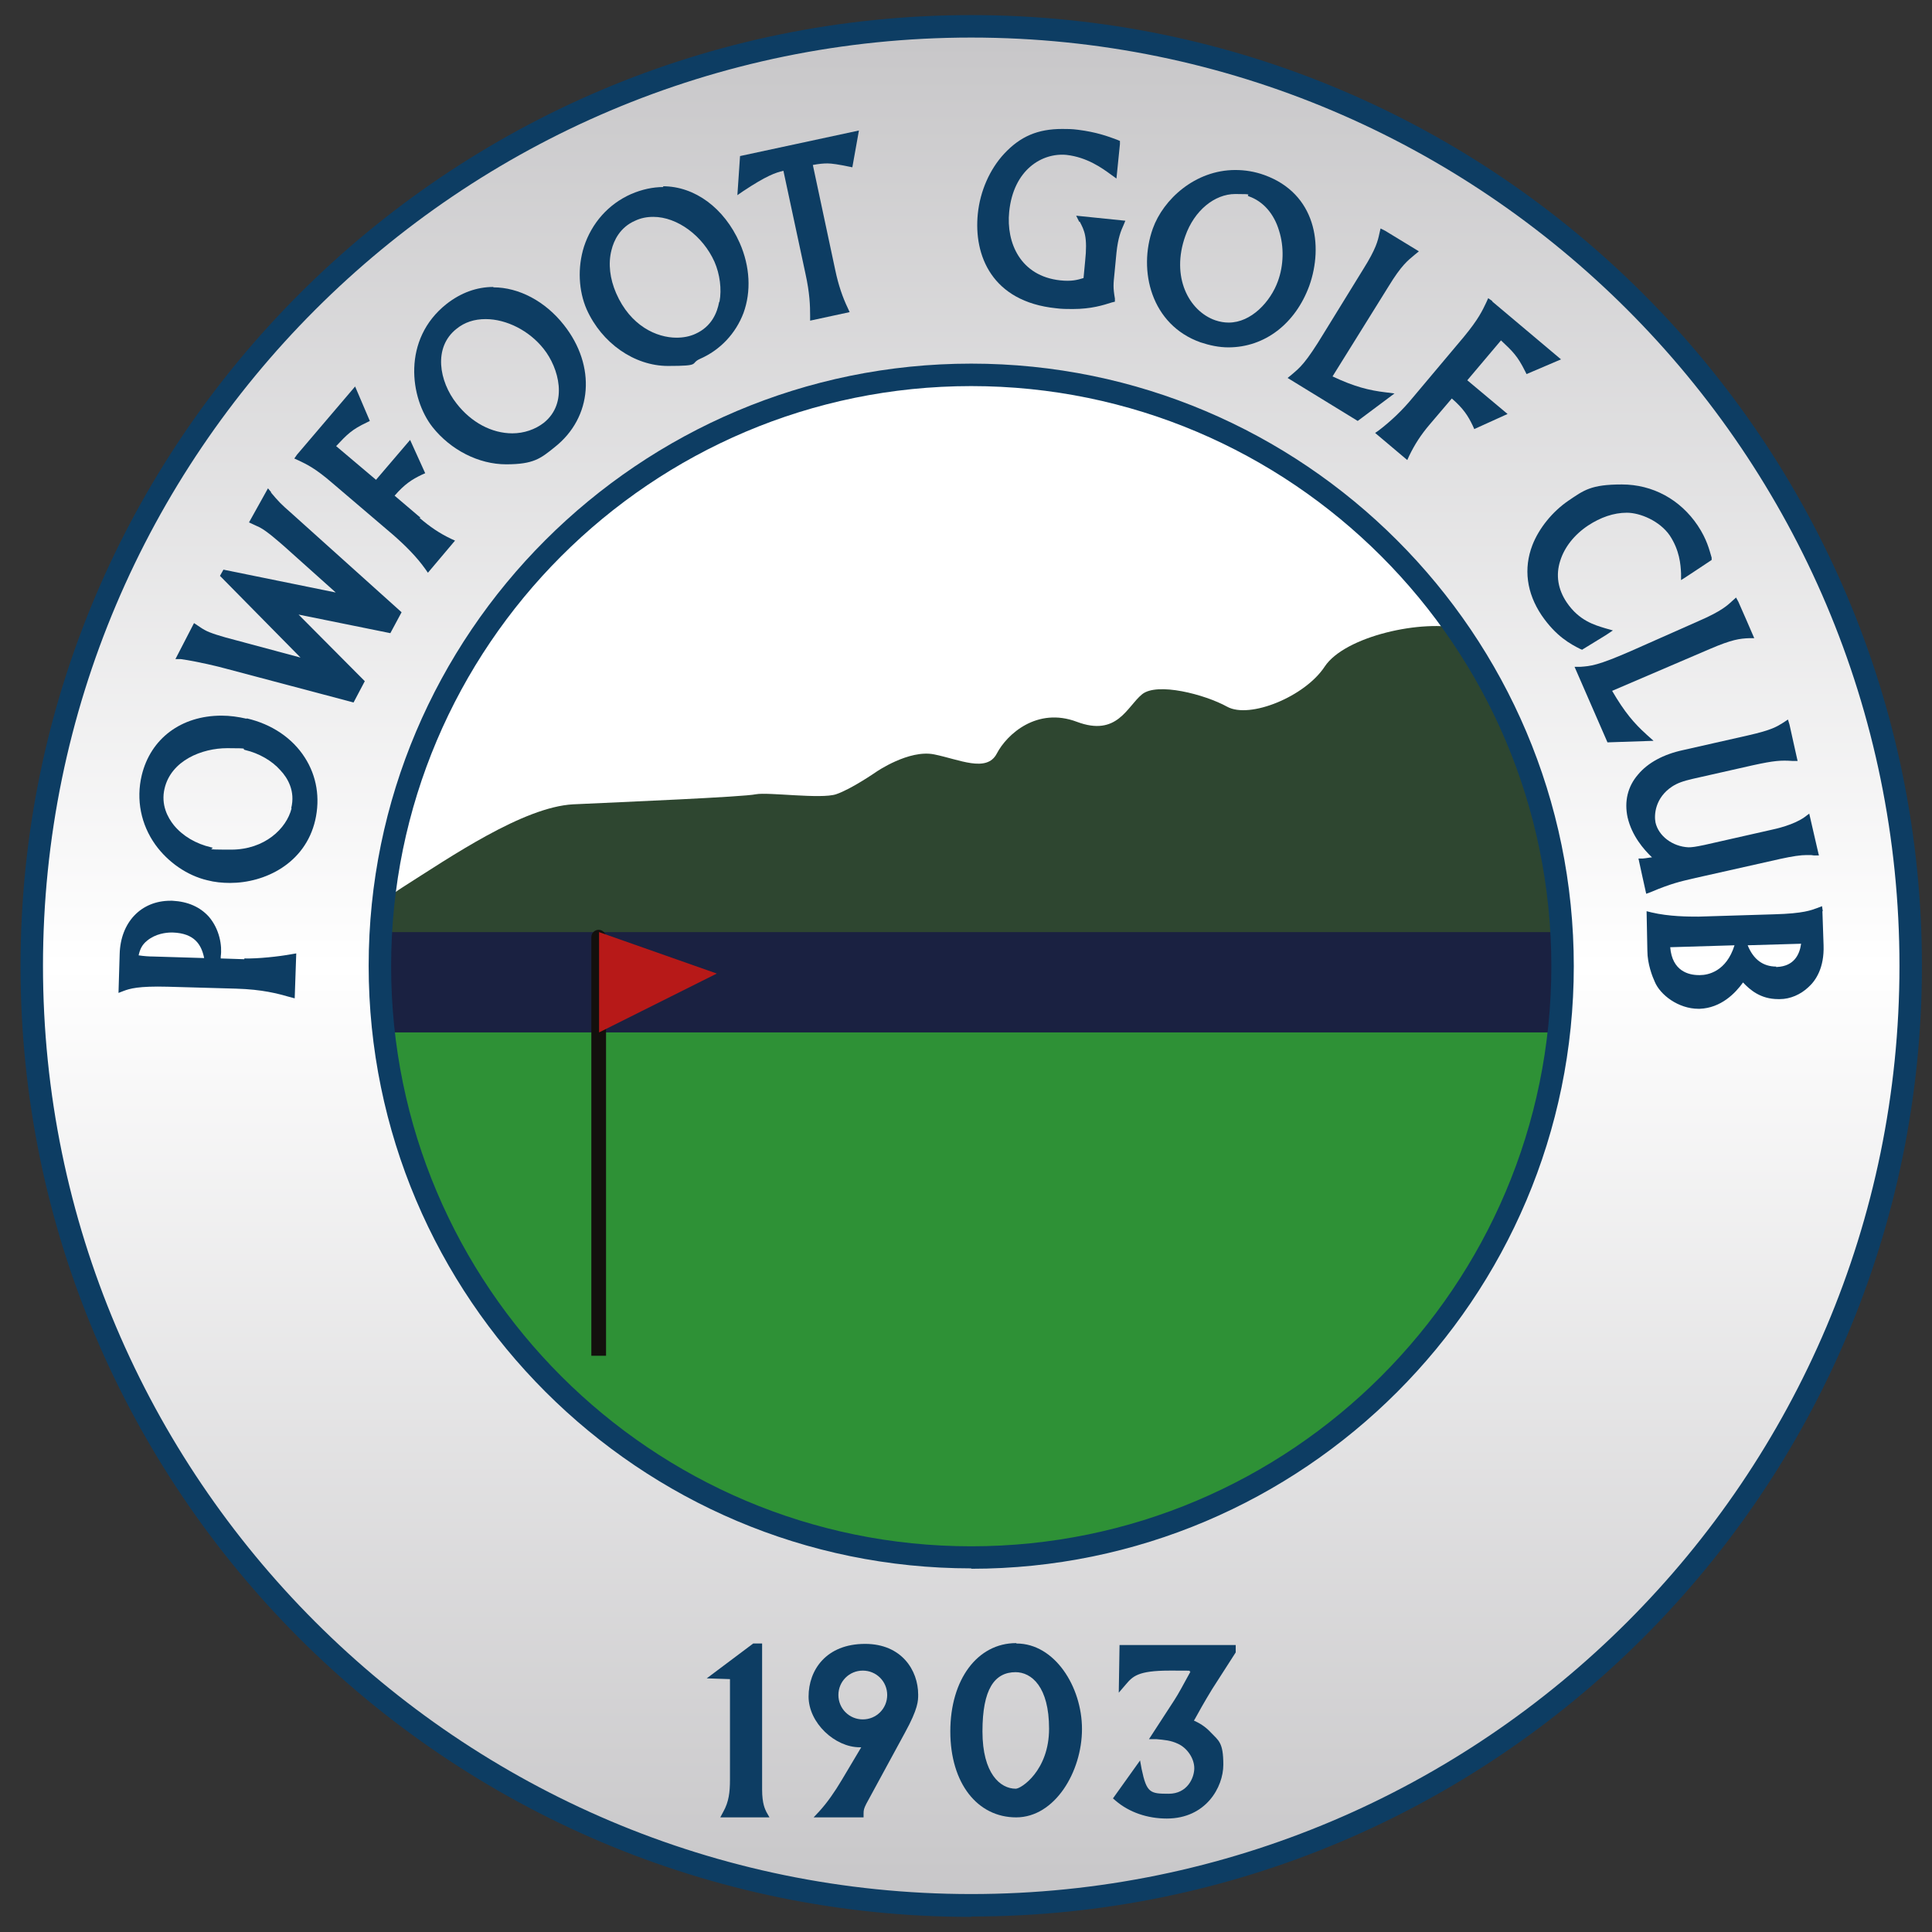 <?xml version="1.0" encoding="UTF-8"?>
<svg id="Layer_1" data-name="Layer 1" xmlns="http://www.w3.org/2000/svg" xmlns:xlink="http://www.w3.org/1999/xlink" version="1.1" viewBox="0 0 498.9 498.9">
  <rect x="0" y="0" width="498.9" height="498.9" fill="#333333" stroke="none"/>
  <defs>
    <style>
      .cls-1 {
        clip-path: url(#clippath);
      }

      .cls-2 {
        fill: none;
      }

      .cls-2, .cls-3, .cls-4, .cls-5, .cls-6, .cls-7, .cls-8, .cls-9, .cls-10 {
        stroke-width: 0px;
      }

      .cls-3 {
        fill: url(#linear-gradient);
      }

      .cls-4 {
        fill: #2e9136;
      }

      .cls-5 {
        fill: #b71918;
      }

      .cls-6 {
        fill: #2e4630;
      }

      .cls-7 {
        fill: #13100d;
      }

      .cls-8 {
        fill: #1a2141;
      }

      .cls-9 {
        fill: #fff;
      }

      .cls-10 {
        fill: #0d3d63;
      }
    </style>
    <linearGradient id="linear-gradient" x1="250.8" y1="492.1" x2="250.8" y2="6.8" gradientTransform="translate(249.8 -104.3) rotate(45)" gradientUnits="userSpaceOnUse">
      <stop offset="0" stop-color="#c7c6c8"/>
      <stop offset=".5" stop-color="#fff"/>
      <stop offset="1" stop-color="#c7c6c8"/>
    </linearGradient>
    <clipPath id="clippath">
      <path class="cls-2" d="M403.5,249.4c0,84.3-68.4,152.7-152.7,152.7s-152.7-68.4-152.7-152.7S166.5,96.8,250.8,96.8s152.7,68.4,152.7,152.7Z"/>
    </clipPath>
  </defs>
  <g>
    <circle class="cls-3" cx="250.8" cy="249.4" r="242.6" transform="translate(-102.9 250.4) rotate(-45)"/>
    <circle class="cls-9" cx="250.8" cy="249.4" r="152.8" transform="translate(-33.5 460) rotate(-81.4)"/>
    <path class="cls-10" d="M250.8,495c-135.4,0-245.5-110.1-245.5-245.5S115.4,3.9,250.8,3.9s245.5,110.1,245.5,245.5-110.1,245.5-245.5,245.5h0ZM250.8,9.7C118.6,9.7,11.1,117.3,11.1,249.4s107.5,239.7,239.7,239.7,239.7-107.5,239.7-239.7S383,9.7,250.8,9.7h0Z"/>
    <g class="cls-1">
      <path class="cls-6" d="M96.9,242.7s-5.2-5.8,7.1-13.6c12.3-7.8,31.1-20.7,44-21.4,12.9-.6,44-1.9,47.2-2.6,3.2-.6,16.8,1.3,20.7,0,3.9-1.3,10.4-5.8,10.4-5.8,0,0,8.4-5.8,14.9-4.5,6.5,1.3,13.6,4.8,16.2-.2,2.6-5,10.4-12.1,20.7-8.2,10.4,3.9,12.9-3.9,16.8-7.1,3.9-3.2,16.2,0,22,3.2,5.8,3.2,20.1-2.6,25.2-10.4,5.2-7.8,25.2-12.3,35.6-9.7,10.4,2.6,29.8,44,27.8,80.2H96.9Z"/>
      <path class="cls-4" d="M405.9,247.8c0,85.7-69.5,155.1-155.1,155.1s-155.1-69.5-155.1-155.1h310.3Z"/>
      <rect class="cls-8" x="98.4" y="240.7" width="307.7" height="25.9"/>
      <g>
        <path class="cls-7" d="M152.7,350.1v-108.1c0-1.1.9-1.9,1.9-1.9s1.9.9,1.9,1.9v108.1h-3.9Z"/>
        <polygon class="cls-5" points="154.7 240.7 185.1 251.4 154.7 266.6 154.7 240.7"/>
      </g>
    </g>
    <path class="cls-10" d="M250.8,405c-85.8,0-155.6-69.8-155.6-155.6S165,93.9,250.8,93.9s155.6,69.8,155.6,155.6-69.8,155.6-155.6,155.6h0ZM250.8,99.7c-82.6,0-149.8,67.2-149.8,149.8s67.2,149.8,149.8,149.8,149.8-67.2,149.8-149.8-67.2-149.8-149.8-149.8h0Z"/>
  </g>
  <g>
    <path class="cls-10" d="M63.1,247.7l-6.1-.2v-.5c.4-2.8-.3-7-3-10.2-2.3-2.6-5.5-4-9.5-4.2h-.5c-7.6,0-12.9,5.6-13.1,13.8l-.3,10,1.3-.5c1.6-.6,3.8-1.3,11.4-1.1l17.7.5c6.8.2,10.8,1.3,13.6,2.1l1.5.4.4-11.6-1.2.2c-3.2.6-8.8,1.2-12.2,1.1ZM52.7,247.4l-13.1-.4c-1.1,0-2.5-.1-3.8-.3.3-1.4.8-2.7,2.2-3.8,2.2-1.8,4.9-2.1,6.3-2.1h.3c5.7.2,7.4,3.2,8.1,6.5Z"/>
    <path class="cls-10" d="M63.7,185.6c-2.2-.5-4.3-.8-6.5-.8-10.4,0-18.3,5.9-20.6,15.4-1.5,6.3-.2,12.7,3.5,17.9,3.3,4.6,8.3,8,13.4,9.2,1.9.5,3.9.7,5.9.7,9,0,19.4-5,22-16.2,1.3-5.7.4-11.4-2.7-16.2-3.2-5-8.5-8.6-15-10.1ZM75.3,208.7c-1.3,5.3-7,10.7-15.6,10.7s-3.4-.2-5.2-.6c-3.9-.9-7.3-2.9-9.6-5.7-1.6-2-3.4-5.3-2.4-9.5,1.7-7.2,9.6-10.4,16.2-10.4s3.2.2,4.7.5c3.4.8,6.8,2.7,9,5.2,1.9,2,3.9,5.4,2.8,9.8Z"/>
    <path class="cls-10" d="M70.1,127.2l-.9-1.1-4.9,8.8,2.8,1.3c1.9,1,4.8,3.6,6.2,4.8l13.4,12-29-5.9-.9,1.6,20.8,21.1-16.4-4.4c-4.3-1.1-7.1-2-8.3-2.7-.6-.3-1.6-1-1.9-1.2l-.9-.6-4.8,9.3h1.4c4.3.6,10,2,11.4,2.4l33.2,8.8,2.9-5.5-17.1-17.2,23.7,4.8,2.9-5.4-28.7-25.8c-2.4-2.1-3-2.7-5.1-5.2Z"/>
    <path class="cls-10" d="M108.6,133.7l-6.7-5.7c2.6-3,4.5-4.2,7-5.4l.9-.4-3.9-8.6-8.8,10.3-10.3-8.7c2.9-3.1,4.1-4.3,7.9-6.1l.8-.4-3.8-8.9-15,17.6-.7,1,1.1.5c2.1,1,4.3,2,8.8,5.9l15.6,13.3c3.2,2.8,6.1,5.7,8.3,8.8l.7,1,7-8.3-1.1-.5c-2.9-1.4-5.3-3-8.1-5.4Z"/>
    <path class="cls-10" d="M127.4,74.1c-4.3,0-8.4,1.5-12.1,4.4-11.5,9.1-9.5,24.3-3.6,31.8,4.7,5.9,11.9,9.6,19,9.6s8.9-1.5,12.5-4.4c9.8-7.7,10.8-21,2.4-31.6-4.8-6.1-11.6-9.7-18.2-9.7ZM140.4,109.2c-2.2,1.7-5.1,2.7-8.1,2.7-5.3,0-10.6-2.8-14.4-7.7-4.5-5.7-6.1-14.5,0-19.3,2.1-1.7,4.6-2.5,7.5-2.5,5.4,0,11.3,3,15,7.7,3.9,4.9,6.4,14,0,19.1Z"/>
    <path class="cls-10" d="M171.3,48.3c-2.7,0-5.5.6-8.3,1.8-5.9,2.6-10.2,7.5-12.2,13.6-1.7,5.4-1.4,11.4.7,16.2,3.9,8.7,12.3,14.6,21,14.6s5.6-.6,8.2-1.8c5.3-2.3,9.3-6.6,11.3-11.9,2-5.5,1.7-12-1-18.1-4-9-11.6-14.6-19.8-14.6ZM185.7,78c-.5,2.7-1.9,6.3-6.1,8.2-1.5.7-3.2,1-4.9,1h0c-5.1,0-11.9-3-15.6-11.5-1.6-3.7-2.1-7.6-1.2-11.1.6-2.5,2.2-5.9,6.1-7.6,1.5-.7,3-1,4.7-1,6.2,0,12.8,4.9,15.8,11.6,1.4,3.2,1.9,7.1,1.3,10.3Z"/>
    <path class="cls-10" d="M190.4,50.4l1.6-1.1c5.9-3.9,8.2-4.7,10.3-5.2l5.7,26.6c1.1,5,1.2,8.2,1.2,10.9v1.2s10.2-2.2,10.2-2.2l-.5-1.1c-1.3-2.7-2.4-5.9-3.2-9.7l-5.8-27.2c1.6-.3,2.7-.4,3.8-.4s3,.3,5.4.8l1,.2,1.7-9.5-30.7,6.6-.7,10.3Z"/>
    <path class="cls-10" d="M278.8,57.2c1.2,2.3,2.1,3.9,1.4,10.4l-.4,4.2c-1.6.5-3.1.9-6,.6-10.3-1.1-14-9.7-13.2-17.7,1.1-10.9,8.5-15.3,14.8-14.7,5.3.6,9.2,3.4,11.5,5.1l1.4,1,.9-8.9v-.8s-.7-.3-.7-.3c-2.4-.9-5.4-2-10.2-2.6-1.5-.2-2.8-.2-4-.2-6.3,0-10.8,1.9-15,6.4-3.7,4-6.2,9.6-6.8,15.5-1.1,10.7,3.6,22.7,20.2,24.4,1.5.2,2.9.2,4.3.2,4.8,0,7.9-1,10.1-1.7l.8-.2v-.8c-.5-2.9-.4-3.7-.1-6.6l.5-5.2c.4-3.9,1.2-5.8,1.8-7.1l.5-1.2-12.7-1.3.8,1.6Z"/>
    <path class="cls-10" d="M326.5,45.2c-2.5-.9-5-1.3-7.5-1.3-10.4,0-18.6,7.6-21.3,15.1-3.9,10.9-.4,24.9,12.3,29.4,2.4.8,4.8,1.3,7.2,1.3,9.4,0,17.3-6.1,20.9-15.9,3.7-10.4,1.7-23.8-11.6-28.6ZM330,72.6c-1.9,5.3-6.9,10.7-12.7,10.7h0c-1.2,0-2.3-.2-3.5-.6-6.8-2.4-11.5-11.2-7.7-21.8,2.3-6.5,7.5-10.8,12.9-10.8s2.4.2,3.5.6c3.7,1.3,6.5,4.5,7.8,8.9,1.3,4.1,1.2,8.9-.3,13Z"/>
    <path class="cls-10" d="M357.7,101.3c-4.1-.5-7.9-1.4-13.6-4.1l14.5-23.3c3.3-5.4,4.9-6.6,6.7-8.1l1.1-.9-8.7-5.3-1.2-.6-.3,1.3c-.4,1.9-.9,4-4.1,9.1l-10.1,16.4c-4.9,8.1-6.3,9.1-8.4,10.9l-1.1.9,18.1,11.1,9.5-7.1-2.4-.3Z"/>
    <path class="cls-10" d="M385.3,77.7l-1-.7-.5,1.1c-1,2.1-2,4.3-5.8,8.9l-13.2,15.7c-2.7,3.3-5.7,6.1-8.7,8.4l-1,.7,8.3,7,.5-1.1c1.4-2.9,3-5.4,5.3-8.1l5.7-6.7c3,2.6,4.2,4.5,5.4,7l.4.9,8.6-3.9-10.4-8.7,8.7-10.3c3.1,2.9,4.3,4.1,6.2,7.9l.4.8,8.9-3.8-17.7-14.9Z"/>
    <path class="cls-10" d="M408.5,167.8l6.2-3.8,1.8-1.2-2.1-.6c-2.6-.8-6.6-1.9-9.8-6.6-2.3-3.4-2.9-7.1-1.7-10.8,1.1-3.5,3.6-6.7,7.2-9.1,3.2-2.1,6.6-3.3,10-3.3s8.5,2.1,11.1,5.9c2.5,3.8,2.8,7.4,2.9,9.8v1.7c.1,0,7.9-5.2,7.9-5.2v-.6c-.6-2-1.2-4.7-3.6-8.3-4.5-6.7-11.6-10.6-19.6-10.6s-9.8,1.5-13.8,4.2c-4.1,2.8-7.6,7.1-9.3,11.5-2.3,6-1.5,12.3,2.4,18.1,3.7,5.4,7.4,7.4,10,8.7l.5.2Z"/>
    <path class="cls-10" d="M425.1,189.6c-3.1-2.8-5.6-5.7-8.8-11.2l25.2-10.8c5.8-2.5,7.8-2.7,10.1-2.8h1.4c0-.1-4.1-9.4-4.1-9.4l-.6-1.1-1,.9c-1.4,1.3-3,2.7-8.5,5.1l-17.6,7.8c-8.7,3.8-10.4,3.9-13.2,4.1h-1.4c0,0,8.5,19.5,8.5,19.5l11.9-.4-1.8-1.6Z"/>
    <path class="cls-10" d="M437,226.9l22.7-5.1c3.2-.7,5.3-1,6.8-1s1.2,0,1.9.1h1.3c0,.1-2.5-10.8-2.5-10.8l-1.2.9c-2.8,2-7.2,3-9.1,3.4l-16.8,3.8c-2.4.5-3.2.6-4.1.6h0c-4.1-.2-7.7-2.9-8.5-6.4-.4-2-.1-6.4,4.3-9.3,1.4-.9,2.8-1.4,5.4-2l15.5-3.5c5.5-1.2,7.2-1.3,10.2-1.1h1.3c0,.1-2.1-9.4-2.1-9.4l-.4-1.3-1.2.8c-1.6,1-2.9,1.9-9.1,3.3l-16.8,3.8c-5.1,1.1-9.1,3.3-11.6,6.3-2.7,3.1-3.6,7-2.7,11.1,1.1,4.7,4.1,8.2,6.3,10.3-.5,0-1.3.2-2.4.3h-1.1c0,.1,2,9.1,2,9.1l1.1-.4c5.4-2.3,7.9-2.8,10.8-3.5Z"/>
    <path class="cls-10" d="M470.7,235.3l-.2-1.3-1.3.5c-1.4.5-3.4,1.4-11,1.6l-19.6.6c-2.5,0-7.6,0-12.2-1.1l-1.2-.3.2,10.2c0,3.4,1.3,6.7,1.9,8,1.4,3.4,6.1,7,11.3,7h.3c5.5-.2,9.2-4,11.2-6.8,1.8,1.9,4.5,4.3,9.1,4.3h.4c2.7,0,5.4-1.2,7.4-3.1,1.9-1.7,4.1-5,3.9-10.8l-.3-8.8ZM458.7,249.6c-3.4,0-5.9-1.8-7.4-5.5l13.8-.4c-.4,2.9-1.9,5.8-6.2,6h-.3ZM447.9,244.1c-2.1,6.8-6.9,7.7-8.9,7.7h-.3c-2.6,0-6.9-1-7.4-7.2l16.6-.5Z"/>
  </g>
  <g>
    <path class="cls-10" d="M196.8,462v-37.6h-2.3l-12,9,6,.2v26c0,3.2-.3,5.7-1.7,8.2l-.8,1.5h12.7l-.8-1.4c-.3-.7-1.1-2-1.1-5.8Z"/>
    <path class="cls-10" d="M223.4,424.5c-10.1,0-14.6,6.8-14.6,13.6s6.8,13.1,13.2,13.1.2,0,.4,0l-5,8.4c-1.9,3.2-3.8,5.9-5.8,8.1l-1.5,1.6h12.9v-1c0-.9.1-1.3.7-2.5l10-18.4c3.4-6.2,3.4-8.2,3.4-9.8,0-6.3-4.3-13.1-13.7-13.1ZM222.8,431.4c3.5,0,6.3,2.8,6.3,6.3s-2.8,6.3-6.3,6.3-6.3-2.8-6.3-6.3,2.8-6.3,6.3-6.3Z"/>
    <path class="cls-10" d="M262.4,424.3c-10,0-17,9.4-17,22.8s7,22.2,17,22.2,17-11.8,17-22.8-7.1-22.1-16.9-22.1ZM262.2,431.8c4.2,0,8.7,3.8,8.7,14.6s-7.2,15.5-8.6,15.5c-4,0-8.6-3.9-8.6-14.8s3.1-15.3,8.6-15.3Z"/>
    <path class="cls-10" d="M313,436.2l6.1-9.5v-1.9h-30l-.2,12.3,1.8-2.1c1.8-2.1,3.1-3.6,11.3-3.6s4.2,0,5.4.3c-.2.3-.3.6-.5.9-1.2,2.2-2.7,5-3.7,6.5l-6.5,10h1.9c2.1.2,3.7.3,5.6,1.2,2.4,1.1,4.2,3.8,4.2,6.3s-1.8,6.6-6.6,6.6-5.7-.2-7-6.4l-.4-2.2-7,9.8.7.6c3.5,3,8.2,4.6,13.2,4.6,10.1,0,14.6-8.1,14.6-13.9s-1.2-6.2-3.3-8.4c-1.5-1.6-3-2.4-4.3-3l.2-.3c1-1.8,2.3-4.2,4.5-7.8Z"/>
  </g>
</svg>